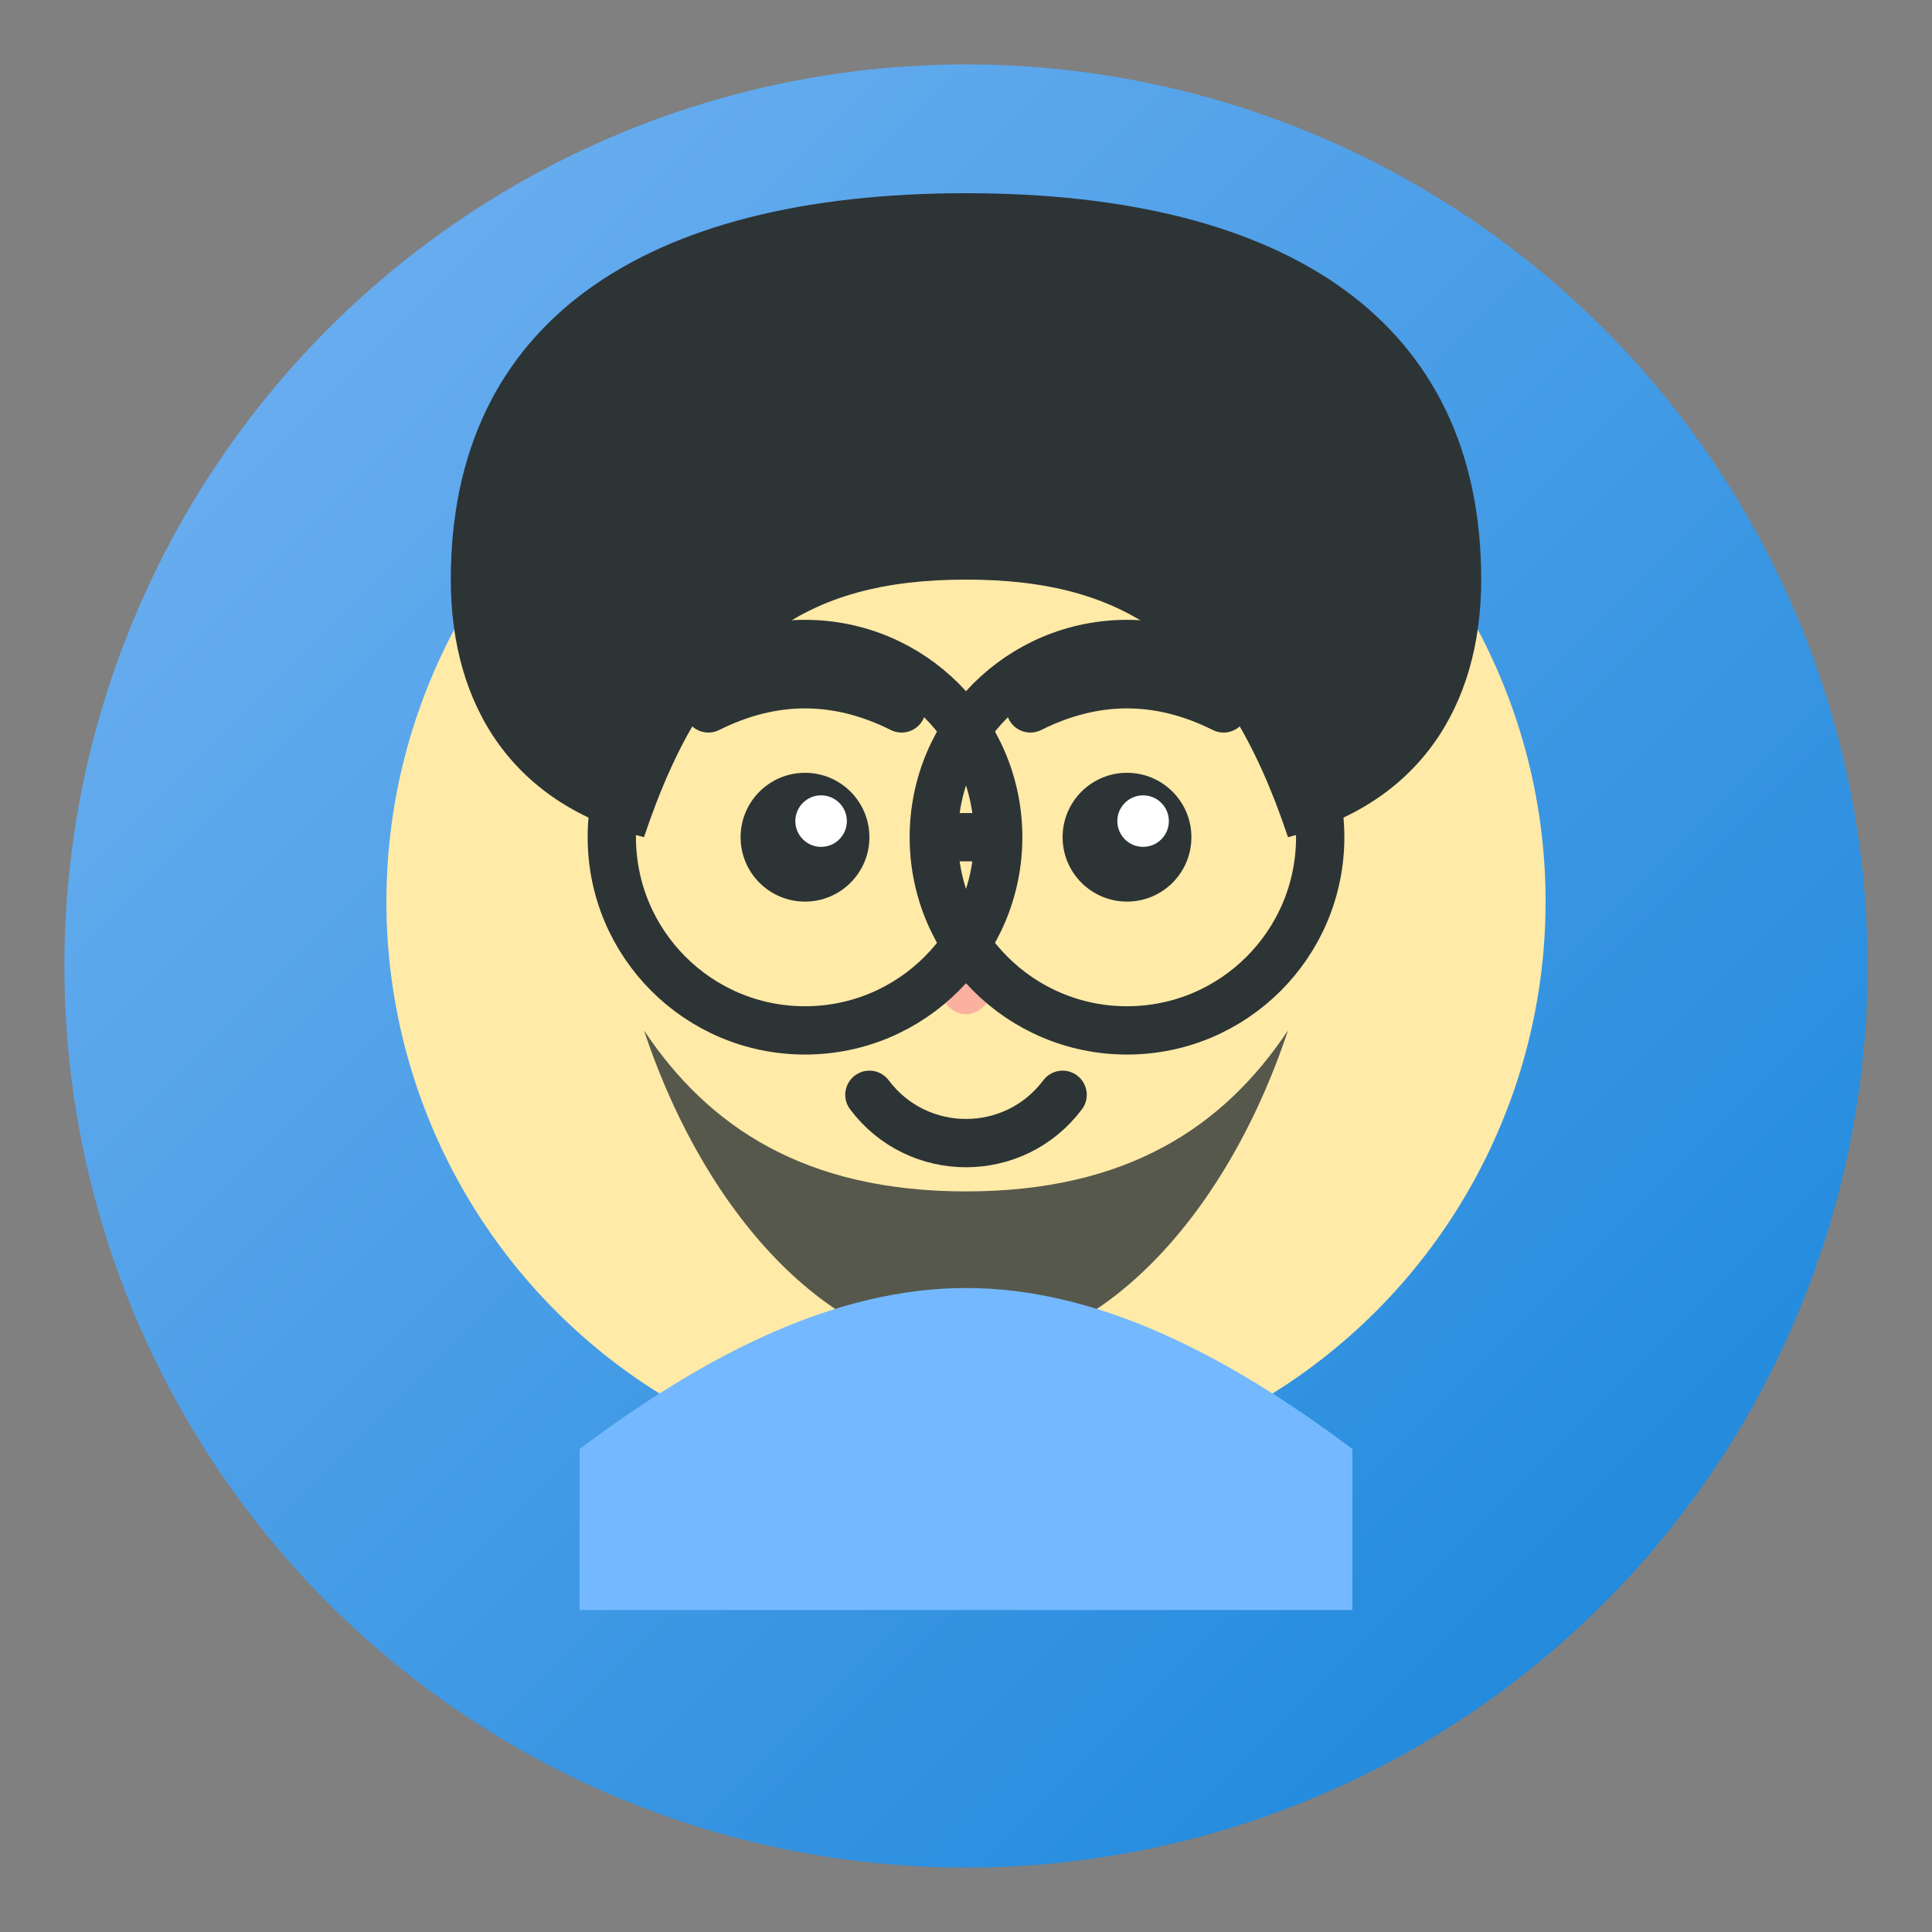 <svg width="60" height="60" viewBox="0 0 60 60" fill="none" xmlns="http://www.w3.org/2000/svg">
  <rect x="0" y="0" width="60" height="60" fill="#808080" stroke="none"/>
  <defs>
    <linearGradient id="avatarGradient2" x1="0%" y1="0%" x2="100%" y2="100%">
      <stop offset="0%" style="stop-color:#74b9ff;stop-opacity:1" />
      <stop offset="100%" style="stop-color:#0984e3;stop-opacity:1" />
    </linearGradient>
  </defs>
  
  <!-- Background circle -->
  <circle cx="30" cy="30" r="28" fill="url(#avatarGradient2)" opacity="0.9"/>
  
  <!-- Face -->
  <circle cx="30" cy="28" r="18" fill="#ffeaa7"/>
  
  <!-- Hair -->
  <path d="M14 18C14 10 20 6 30 6C40 6 46 10 46 18C46 22 44 25 40 26C38 20 35 18 30 18C25 18 22 20 20 26C16 25 14 22 14 18Z" 
        fill="#2d3436"/>
  
  <!-- Beard -->
  <path d="M20 32C22 38 26 42 30 42C34 42 38 38 40 32C38 35 35 37 30 37C25 37 22 35 20 32Z" 
        fill="#2d3436" opacity="0.8"/>
  
  <!-- Eyes -->
  <circle cx="25" cy="26" r="2" fill="#2d3436"/>
  <circle cx="35" cy="26" r="2" fill="#2d3436"/>
  <circle cx="25.5" cy="25.5" r="0.8" fill="#ffffff"/>
  <circle cx="35.5" cy="25.5" r="0.8" fill="#ffffff"/>
  
  <!-- Eyebrows -->
  <path d="M22 22C24 21 26 21 28 22" stroke="#2d3436" stroke-width="1.5" fill="none" stroke-linecap="round"/>
  <path d="M32 22C34 21 36 21 38 22" stroke="#2d3436" stroke-width="1.5" fill="none" stroke-linecap="round"/>
  
  <!-- Nose -->
  <ellipse cx="30" cy="30" rx="1" ry="1.5" fill="#fab1a0"/>
  
  <!-- Mouth -->
  <path d="M27 34C28.5 36 31.5 36 33 34" stroke="#2d3436" stroke-width="1.5" fill="none" stroke-linecap="round"/>
  
  <!-- Glasses -->
  <circle cx="25" cy="26" r="6" fill="none" stroke="#2d3436" stroke-width="1.5"/>
  <circle cx="35" cy="26" r="6" fill="none" stroke="#2d3436" stroke-width="1.5"/>
  <line x1="31" y1="26" x2="29" y2="26" stroke="#2d3436" stroke-width="1.5"/>
  
  <!-- Collar/shirt -->
  <path d="M18 45C22 42 26 40 30 40C34 40 38 42 42 45L42 50L18 50Z" fill="#74b9ff"/>
</svg>

